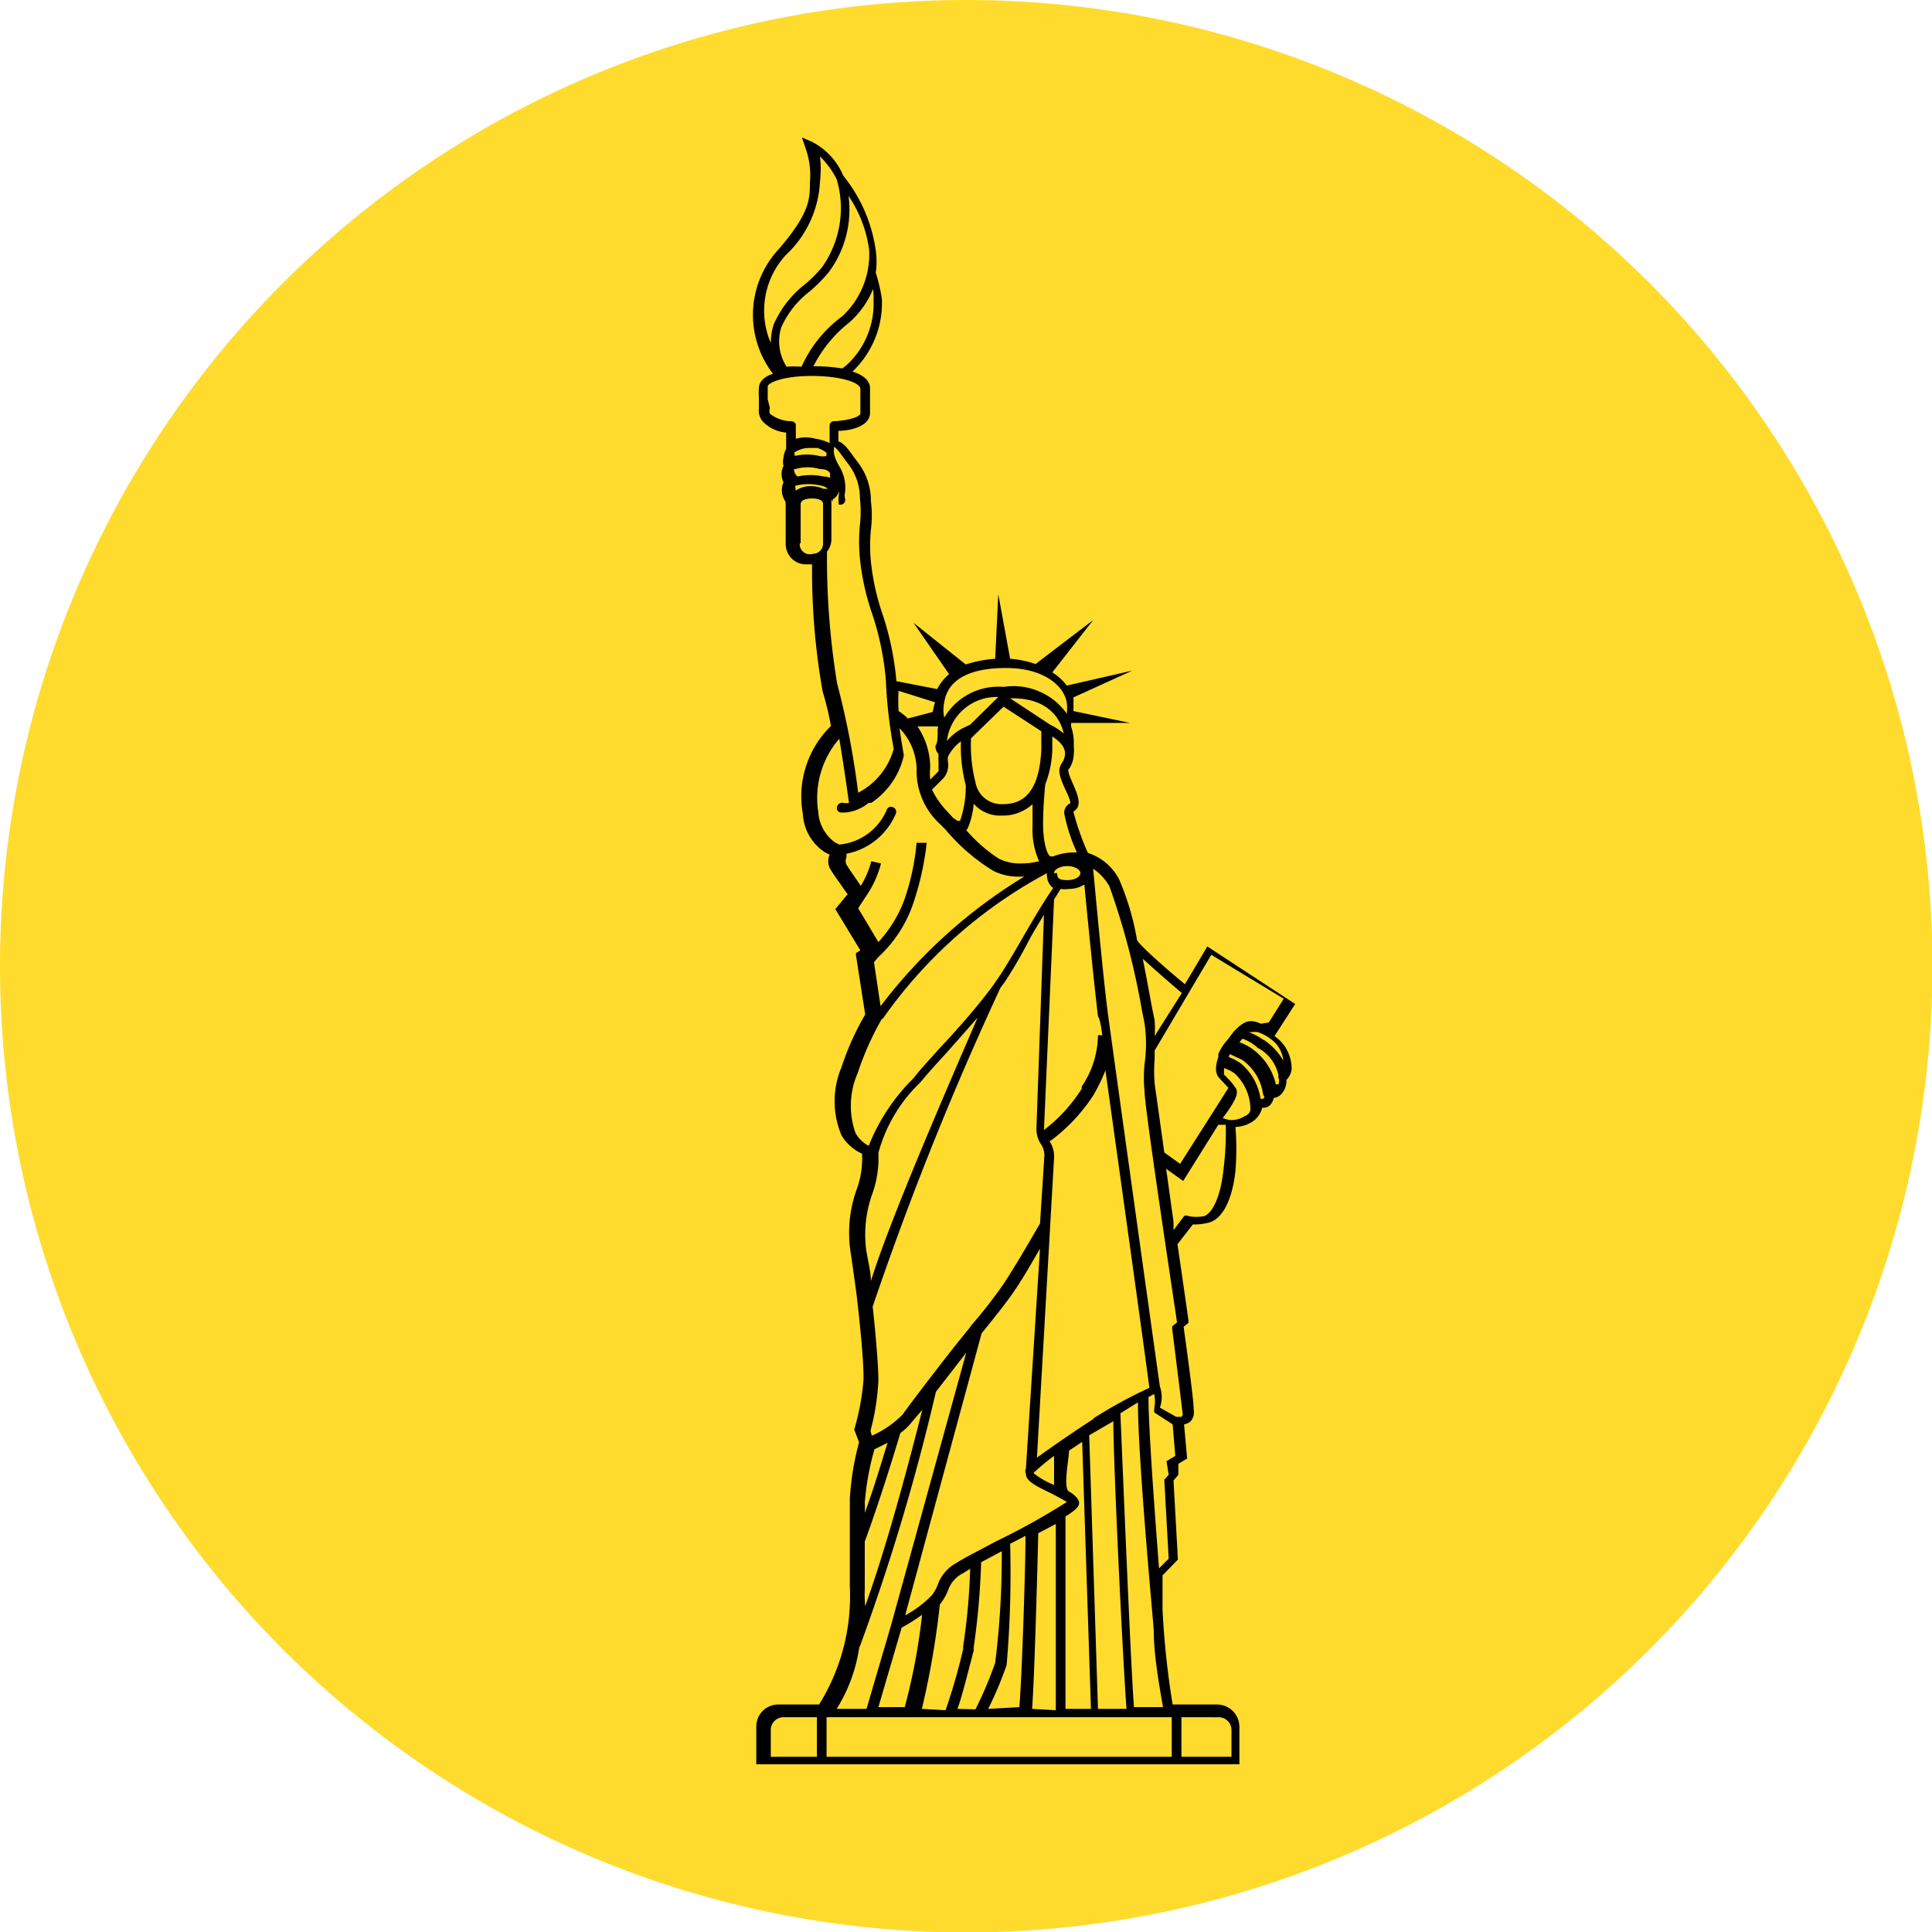 <svg xmlns="http://www.w3.org/2000/svg" width="43.99" height="43.99" viewBox="0 0 43.99 43.99"><defs><style>.cls-1{fill:#ffdb2d;}</style></defs><g id="Layer_2" data-name="Layer 2"><g id="Layer_1-2" data-name="Layer 1"><g id="Central_circle"><path class="cls-1" d="M22,0A22,22,0,1,0,44,22,22,22,0,0,0,22,0Z"/></g><g id="_0SGT11E2LNW" data-name="0SGT11E2LNW"><path d="M27.49,21.55l-.51.86c-.45-.37-1-.86-1.09-1a6,6,0,0,0-.41-1.39,1.22,1.22,0,0,0-.71-.6h0a6,6,0,0,1-.33-.94l0,0c.16-.1.16-.25,0-.61s-.12-.34-.08-.39a.68.68,0,0,0,.09-.32.71.71,0,0,0,0-.15l0-.13v0a1.11,1.11,0,0,0-.06-.33.36.36,0,0,1,0-.09l1.34,0-1.29-.27a1,1,0,0,0,0-.17.74.74,0,0,0,0-.14l1.34-.61-1.49.34a1.21,1.21,0,0,0-.33-.3l.93-1.19s-1,.76-1.31,1A2.26,2.26,0,0,0,23,15l-.27-1.47L22.66,15a2.74,2.74,0,0,0-.67.13l-1.19-.95.81,1.17a1.07,1.07,0,0,0-.27.34l-.93-.18A6.58,6.58,0,0,0,20.1,14a5.4,5.4,0,0,1-.27-1.21,3.73,3.73,0,0,1,0-.73,2.63,2.63,0,0,0,0-.65,1.44,1.44,0,0,0-.31-.9l-.06-.08c-.13-.18-.24-.34-.37-.38l0-.24c.24,0,.72-.09.72-.41l0-.56c0-.19-.18-.31-.4-.38a2.15,2.15,0,0,0,.67-1.65,3.75,3.75,0,0,0-.14-.6,1.79,1.79,0,0,0,0-.51A3.46,3.46,0,0,0,19.2,4a1.53,1.53,0,0,0-.71-.77l-.23-.1.08.24a1.83,1.83,0,0,1,.1.8c0,.36,0,.7-.76,1.56a2.2,2.2,0,0,0-.08,2.78c-.18.06-.31.16-.32.32s0,.17,0,.29v.19a.37.37,0,0,0,.1.3.85.85,0,0,0,.52.24l0,.37a.52.52,0,0,0-.06.2.38.38,0,0,0,0,.19.41.41,0,0,0,0,.37.46.46,0,0,0,.05.45l0,0a.13.13,0,0,0,0,.06v.9a.46.46,0,0,0,.46.46h0l.14,0a15.86,15.86,0,0,0,.24,2.89,7.15,7.15,0,0,1,.19.79,2.24,2.24,0,0,0-.64,2,1.11,1.11,0,0,0,.51.88l.1.05h0v0a.37.37,0,0,0,0,.3c.05.1.2.3.35.52l.06.08-.28.34.57.94-.1.06,0,.05,0,0,.21,1.35a6.09,6.09,0,0,0-.54,1.2,2,2,0,0,0,0,1.55,1.05,1.05,0,0,0,.47.42v.07a2,2,0,0,1-.12.73,2.93,2.93,0,0,0-.15,1.39c.06.4.15,1.06.15,1.07s.17,1.42.15,1.9a5.43,5.43,0,0,1-.21,1.12v0l.11.29a6.4,6.4,0,0,0-.21,1.28c0,.39,0,1.05,0,2a4.66,4.66,0,0,1-.7,2.69h-.93a.5.5,0,0,0-.5.51v.85h11v-.85a.51.51,0,0,0-.51-.51H26.7a19.13,19.13,0,0,1-.23-2.16c0-.48,0-.69,0-.78l.35-.36-.1-1.8.11-.13,0-.25.2-.12-.07-.78a.27.27,0,0,0,.16-.08.32.32,0,0,0,.06-.25c0-.25-.19-1.59-.23-1.89l.11-.09v-.06s-.11-.78-.25-1.73l.35-.45a1.28,1.28,0,0,0,.39-.05c.3-.1.51-.53.58-1.17a6.3,6.3,0,0,0,0-1,.77.77,0,0,0,.37-.11.53.53,0,0,0,.24-.33.22.22,0,0,0,.17-.05A.31.31,0,0,0,29,25a.28.28,0,0,0,.2-.12.43.43,0,0,0,.09-.29v0l0,0a.42.42,0,0,0,.12-.25.92.92,0,0,0-.23-.61,1.07,1.07,0,0,0-.16-.14l.47-.73Zm.36,5.14c-.06.53-.23.92-.43,1a.94.94,0,0,1-.36,0,.1.1,0,0,0-.1,0l-.24.32,0-.2c-.06-.4-.11-.81-.17-1.2l.39.28.8-1.28.17,0A7,7,0,0,1,27.85,26.69Zm-1,5.57h-.07l-.37-.21a.72.72,0,0,0,0-.48c-.07-.48-1.08-7.72-1.18-8.46s-.28-2.68-.34-3.33a1.2,1.2,0,0,1,.37.4A17,17,0,0,1,26,23l.06.3a3.24,3.24,0,0,1,0,.93,3.14,3.14,0,0,0,0,.61c0,.38.66,4.71.74,5.27l-.11.09v.06s.21,1.67.24,1.95A.17.17,0,0,1,26.9,32.26Zm.91,6.84a.29.29,0,0,1,.28.28V40H26.9v-.9ZM17.55,40v-.62a.29.29,0,0,1,.28-.28h.77V40Zm2.27-7.42A5.42,5.42,0,0,0,20,31.43c0-.37-.08-1.25-.13-1.68a72.52,72.52,0,0,1,2.91-7.26l.09-.12c.16-.24.37-.59.58-1,.1-.18.21-.36.32-.54l-.17,4.83a.64.64,0,0,0,.12.42.46.46,0,0,1,.06.23l-.1,1.55c-.08.13-.52.91-.84,1.39a11,11,0,0,1-.71.91c-.07.1-.15.19-.22.28-.32.39-1.14,1.46-1.36,1.77a2.25,2.25,0,0,1-.7.48Zm-.11-12.16,0,0,0,0a2.37,2.37,0,0,0,.35-.76l-.22-.05a2.15,2.15,0,0,1-.24.56h0c-.1-.15-.28-.4-.33-.49a.2.2,0,0,1,0-.15.27.27,0,0,0,0-.09,1.54,1.54,0,0,0,1.13-.92.11.11,0,0,0-.07-.14.1.1,0,0,0-.14.06,1.3,1.3,0,0,1-1.08.79l-.1-.05a.93.93,0,0,1-.38-.7,2.06,2.06,0,0,1,.48-1.66c.1.6.19,1.23.22,1.46a.29.29,0,0,1-.13,0,.12.12,0,0,0-.14.09.1.1,0,0,0,.08.13l.12,0a1,1,0,0,0,.52-.22l.06,0a1.77,1.77,0,0,0,.74-1.08h0s-.05-.28-.1-.62a1.37,1.37,0,0,1,.39,1,1.64,1.64,0,0,0,.54,1.19l.12.12a4.38,4.38,0,0,0,1.09.94,1.29,1.29,0,0,0,.62.13h.08a11.8,11.8,0,0,0-3.27,2.95l-.15-1,.1-.12a2.93,2.93,0,0,0,.8-1.24,6.49,6.49,0,0,0,.3-1.36l-.23,0a5.42,5.42,0,0,1-.28,1.3A2.9,2.9,0,0,1,20,21.45l-.46-.77ZM17.48,9.09c0-.11,0-.21,0-.29s.34-.24,1-.24,1.1.15,1.11.29l0,.56c0,.09-.32.17-.59.18a.1.1,0,0,0-.11.1l0,.4a1,1,0,0,0-.32-.1h0a.85.85,0,0,0-.45,0l0-.33A.12.12,0,0,0,18,9.59a.8.8,0,0,1-.47-.17.2.2,0,0,1,0-.13Zm1.19-4.95a2.47,2.47,0,0,0,0-.58,2,2,0,0,1,.38.52,2.32,2.32,0,0,1-.33,2,3,3,0,0,1-.4.4,2.35,2.35,0,0,0-.7.9,1.38,1.38,0,0,0-.07.43,1.87,1.87,0,0,1,.34-2A2.45,2.45,0,0,0,18.67,4.14Zm.51,3.06a2.9,2.9,0,0,0-.93,1.15,2.23,2.23,0,0,0-.34,0,1.07,1.07,0,0,1-.12-.9,2.12,2.12,0,0,1,.64-.81,3.49,3.49,0,0,0,.43-.43,2.38,2.38,0,0,0,.46-1.75,2.88,2.88,0,0,1,.47,1.23A1.93,1.93,0,0,1,19.18,7.2Zm.71-.37a1.9,1.9,0,0,1-.61,1.48l-.1.08a3.86,3.86,0,0,0-.66-.05h0a3,3,0,0,1,.82-1,2.05,2.05,0,0,0,.54-.76A1.66,1.66,0,0,1,19.89,6.83Zm-1.78,4.23h0a1.21,1.21,0,0,1,.59,0,.3.3,0,0,1,.15.07v0s-.05,0-.1,0a.69.69,0,0,0-.28-.06.58.58,0,0,0-.35.1A.33.33,0,0,1,18.11,11.06Zm0-.38a1,1,0,0,1,.56,0c.15,0,.23.06.23.11s0,0,0,.06,0,0-.15,0h0a1.34,1.34,0,0,0-.59,0A.21.21,0,0,1,18.08,10.68Zm0-.39a.58.58,0,0,1,.33-.09l.17,0h0a.63.63,0,0,1,.21.11.17.17,0,0,0,0,.07.32.32,0,0,1-.17,0h0a1.28,1.28,0,0,0-.55,0A.24.24,0,0,1,18.09,10.29Zm.94.65a.51.51,0,0,1,0,.09.08.08,0,0,0,0,0l0,0Zm-.82,1.43v-.9s0-.12.26-.12.25.12.25.12v.9a.23.23,0,0,1-.23.24h0A.23.23,0,0,1,18.21,12.37Zm.73-.94a.18.18,0,0,0,0-.06.28.28,0,0,0,.14-.18.19.19,0,0,1,0,.08.83.83,0,0,0,0,.22.1.1,0,0,0,0,0h0l.06,0h0a.11.11,0,0,0,.08-.14.28.28,0,0,1,0-.13.94.94,0,0,0-.14-.62c-.13-.23-.12-.34-.11-.37a.14.14,0,0,1,0-.05c.05,0,.17.18.26.3l.06.08a1.27,1.27,0,0,1,.27.79,2.8,2.8,0,0,1,0,.6,3.91,3.91,0,0,0,0,.77,5.6,5.6,0,0,0,.28,1.26,6.47,6.47,0,0,1,.31,1.5,10.72,10.72,0,0,0,.18,1.57,1.61,1.61,0,0,1-.81,1,18.74,18.74,0,0,0-.48-2.49,17.7,17.7,0,0,1-.23-3,.45.45,0,0,0,.1-.28v-.9S19,11.44,18.94,11.43Zm3.95,3.78c.86,0,1.32.41,1.38.79a1,1,0,0,1,0,.25,1.49,1.49,0,0,0-1.44-.61,1.43,1.43,0,0,0-1.35.7.82.82,0,0,1,0-.35C21.6,15.35,22.31,15.21,22.89,15.21Zm1.44,3.09a.24.24,0,0,0-.12.21,4,4,0,0,0,.29.9h-.07a1.26,1.26,0,0,0-.47.09h0l-.05,0c-.08,0-.18-.31-.18-.74s.05-.9.05-.9v0a2.39,2.39,0,0,0,.16-.79v-.3c.19.12.29.25.29.39a.39.39,0,0,1-.07.21c-.08.13-.1.23.08.61S24.35,18.29,24.33,18.3Zm2.35,14.13.06.72-.2.12.05.31-.1.11.1,1.8-.22.22c-.1-1.31-.24-3.18-.24-3.9l.13-.07a.87.87,0,0,1,0,.34l0,.08Zm-1.79-.13c-.48.31-1,.67-1.3.89L24,26.36a.61.61,0,0,0-.1-.37v0a4,4,0,0,0,1-1.06l0,0a4.19,4.19,0,0,0,.27-.56c.3,2.16.91,6.51,1,7.23A10.52,10.52,0,0,0,24.89,32.3Zm-2.56-1.94h0c.24-.3.49-.6.72-.93s.44-.71.61-1l-.32,5a.16.16,0,0,0,0,.13c0,.17.24.28.59.45.11.06.27.14.34.19a16.28,16.28,0,0,1-1.62.9c-.39.21-.73.38-.88.48a.91.91,0,0,0-.43.48.82.82,0,0,1-.15.27,2.42,2.42,0,0,1-.6.45Zm3,2c0,1,.22,5.53.3,6.55H25l-.2-6.23Zm-.71.47.2,6.08h-.58c0-.94,0-3.91,0-4.38.25-.16.31-.23.31-.31s-.09-.18-.23-.26,0-.74,0-.93Zm-1.14,6.08c.06-.81.13-3.55.14-4l.4-.21c0,.74,0,3.37,0,4.24Zm-1,0a8.34,8.34,0,0,0,.42-1A24.52,24.52,0,0,0,23,35.15l.35-.18c0,.7-.08,3.18-.14,3.9Zm-.7,0c.09-.24.21-.71.37-1.33v-.07a17.18,17.18,0,0,0,.17-1.94l.47-.25h0a19.83,19.83,0,0,1-.15,2.54,8.66,8.66,0,0,1-.45,1.06Zm-.81,0a19.22,19.22,0,0,0,.41-2.38l0,0a1.17,1.17,0,0,0,.19-.33.68.68,0,0,1,.34-.38l.16-.1a14.71,14.71,0,0,1-.16,1.77v.06a13.68,13.68,0,0,1-.4,1.39ZM24.15,34ZM24,33.15v.66l0,0a1.82,1.82,0,0,1-.47-.27A4.89,4.89,0,0,1,24,33.15Zm-3,3.57a13.89,13.89,0,0,1-.4,2.15H20l.53-1.81A4.31,4.31,0,0,0,21.06,36.72Zm4-13.15a2.13,2.13,0,0,1-.37,1.17l0,.05a3.62,3.62,0,0,1-.86.94v0L24,20.48l.15-.24a.57.57,0,0,0,.18,0,.66.66,0,0,0,.36-.1c.08.85.24,2.43.31,3C25.05,23.22,25.07,23.37,25.1,23.57Zm-1-3.69c0-.08.13-.16.3-.16s.3.08.3.16-.12.16-.3.16S24.07,20,24.07,19.88ZM21.7,18.62l-.11-.12a2,2,0,0,1-.37-.52l.27-.27a.47.47,0,0,0,.09-.39v-.08a.94.94,0,0,1,.3-.36,3.45,3.45,0,0,0,.11,1h0a2.4,2.4,0,0,1-.13.81l-.06,0Zm2.52-1.92a1.51,1.51,0,0,0-.31-.2L23,15.9l0,0C23.91,15.88,24.16,16.42,24.22,16.7Zm-1.39,1.61a.6.6,0,0,1-.62-.5,3.37,3.37,0,0,1-.1-1l.74-.72.86.56v.41C23.66,18.18,23.18,18.31,22.83,18.31Zm-.1-2.44v0l-.64.63h0l-.19.09a1.3,1.3,0,0,0-.34.28A1.14,1.14,0,0,1,22.73,15.87Zm-.7,3,0,0a1.77,1.77,0,0,0,.14-.57.8.8,0,0,0,.64.27,1,1,0,0,0,.7-.26c0,.16,0,.35,0,.51a1.74,1.74,0,0,0,.15.79,1.7,1.7,0,0,1-.41.05,1.07,1.07,0,0,1-.51-.11A3.46,3.46,0,0,1,22,18.9Zm-.68-2.22c0,.14,0,.26-.05.33a.26.26,0,0,0,.07.19.18.18,0,0,0,0,.06.4.4,0,0,0,0,.11c0,.08,0,.18,0,.22l-.19.19a1.41,1.41,0,0,1,0-.28,1.67,1.67,0,0,0-.29-.93l.47,0A1.16,1.16,0,0,0,21.35,16.64Zm-.11-.44-.57.15a1.2,1.2,0,0,0-.21-.17,3.91,3.91,0,0,1,0-.46l.83.26A1.7,1.7,0,0,0,21.24,16.2Zm-1.15,7,0,0h0a10.77,10.77,0,0,1,3.75-3.33.15.15,0,0,0,0,.07.35.35,0,0,0,.14.27c-.21.3-.44.69-.7,1.14s-.42.72-.58.95l-.09.13h0c-.33.45-.81,1-1.2,1.41-.23.26-.43.47-.57.65l-.06.07a4.48,4.48,0,0,0-1,1.52.75.75,0,0,1-.3-.29,1.86,1.86,0,0,1,.05-1.37A6.64,6.64,0,0,1,20.09,23.18ZM20,26.25a3.48,3.48,0,0,1,.95-1.6l.06-.07c.14-.17.35-.4.57-.64l.68-.77c-.64,1.48-2,4.6-2.43,6,0-.22-.08-.51-.11-.73a2.75,2.75,0,0,1,.15-1.28A2.43,2.43,0,0,0,20,26.25Zm-.31,9.93V35.1c.37-1,.76-2.3.81-2.47a1.25,1.25,0,0,0,.26-.25L21,32.1c-.24.95-.77,3-1.3,4.47C19.68,36.37,19.69,36.23,19.69,36.18ZM19.91,33l.3-.15c-.11.35-.3,1-.52,1.6a2.09,2.09,0,0,0,0-.24A6.33,6.33,0,0,1,19.91,33Zm-.34,4.51a49,49,0,0,0,1.74-5.82L22,30.8,20.29,37h0l-.56,1.91h-.68A3.63,3.63,0,0,0,19.57,37.47ZM18.71,39Zm.11,1v-.9h7.86V40Zm7-1.13c-.08-1-.28-6.06-.31-6.69l.4-.25c0,1.31.35,5,.36,5.19,0,.62.16,1.44.21,1.75Zm2.84-15a.93.93,0,0,1,.45.61.13.13,0,0,0,0,.06.21.21,0,0,1,0,.15s0,0-.06,0a1.37,1.37,0,0,0-.57-.83,1.26,1.26,0,0,0-.26-.13l.07-.08A1,1,0,0,1,28.65,23.87Zm-2.37-.28a2.2,2.2,0,0,0,0-.36l-.06-.29c-.07-.38-.14-.76-.21-1.11.23.21.58.52.89.78Zm1.55,1.87.13-.18,0,0c.13-.2.23-.36.18-.48a1.14,1.14,0,0,0-.21-.26.46.46,0,0,0-.07-.07s0-.06,0-.15a.89.89,0,0,1,.24.12,1.12,1.12,0,0,1,.36.8c0,.05,0,.12-.14.18a.55.55,0,0,1-.35.08Zm.93-.45a.06.06,0,0,1-.07,0,1.3,1.3,0,0,0-.44-.79,1.11,1.11,0,0,0-.28-.15L28,24l.28.13a1.15,1.15,0,0,1,.48.79h0C28.8,25,28.8,25,28.76,25Zm0-1.33a1.42,1.42,0,0,0-.34-.18l.06,0a.68.68,0,0,1,.15,0,1.06,1.06,0,0,1,.42.27.71.71,0,0,1,.16.38A1.43,1.43,0,0,0,28.78,23.68Zm-.06-.37a.6.6,0,0,0-.22-.06c-.13,0-.24.07-.4.24l-.12.16-.06.07v0h0a1.17,1.17,0,0,0-.17.28l0,.07s0,0,0,0h0c-.07.2-.07.35,0,.45l.07.08.16.17a.08.08,0,0,1,0,0l-.38.6h0l-.72,1.13-.36-.26-.22-1.57a3.57,3.57,0,0,1,0-.56c0-.06,0-.13,0-.19l1.29-2.18,1.65,1-.34.54Zm-9.36-2.64ZM26.79,39Z"/></g></g></g></svg>